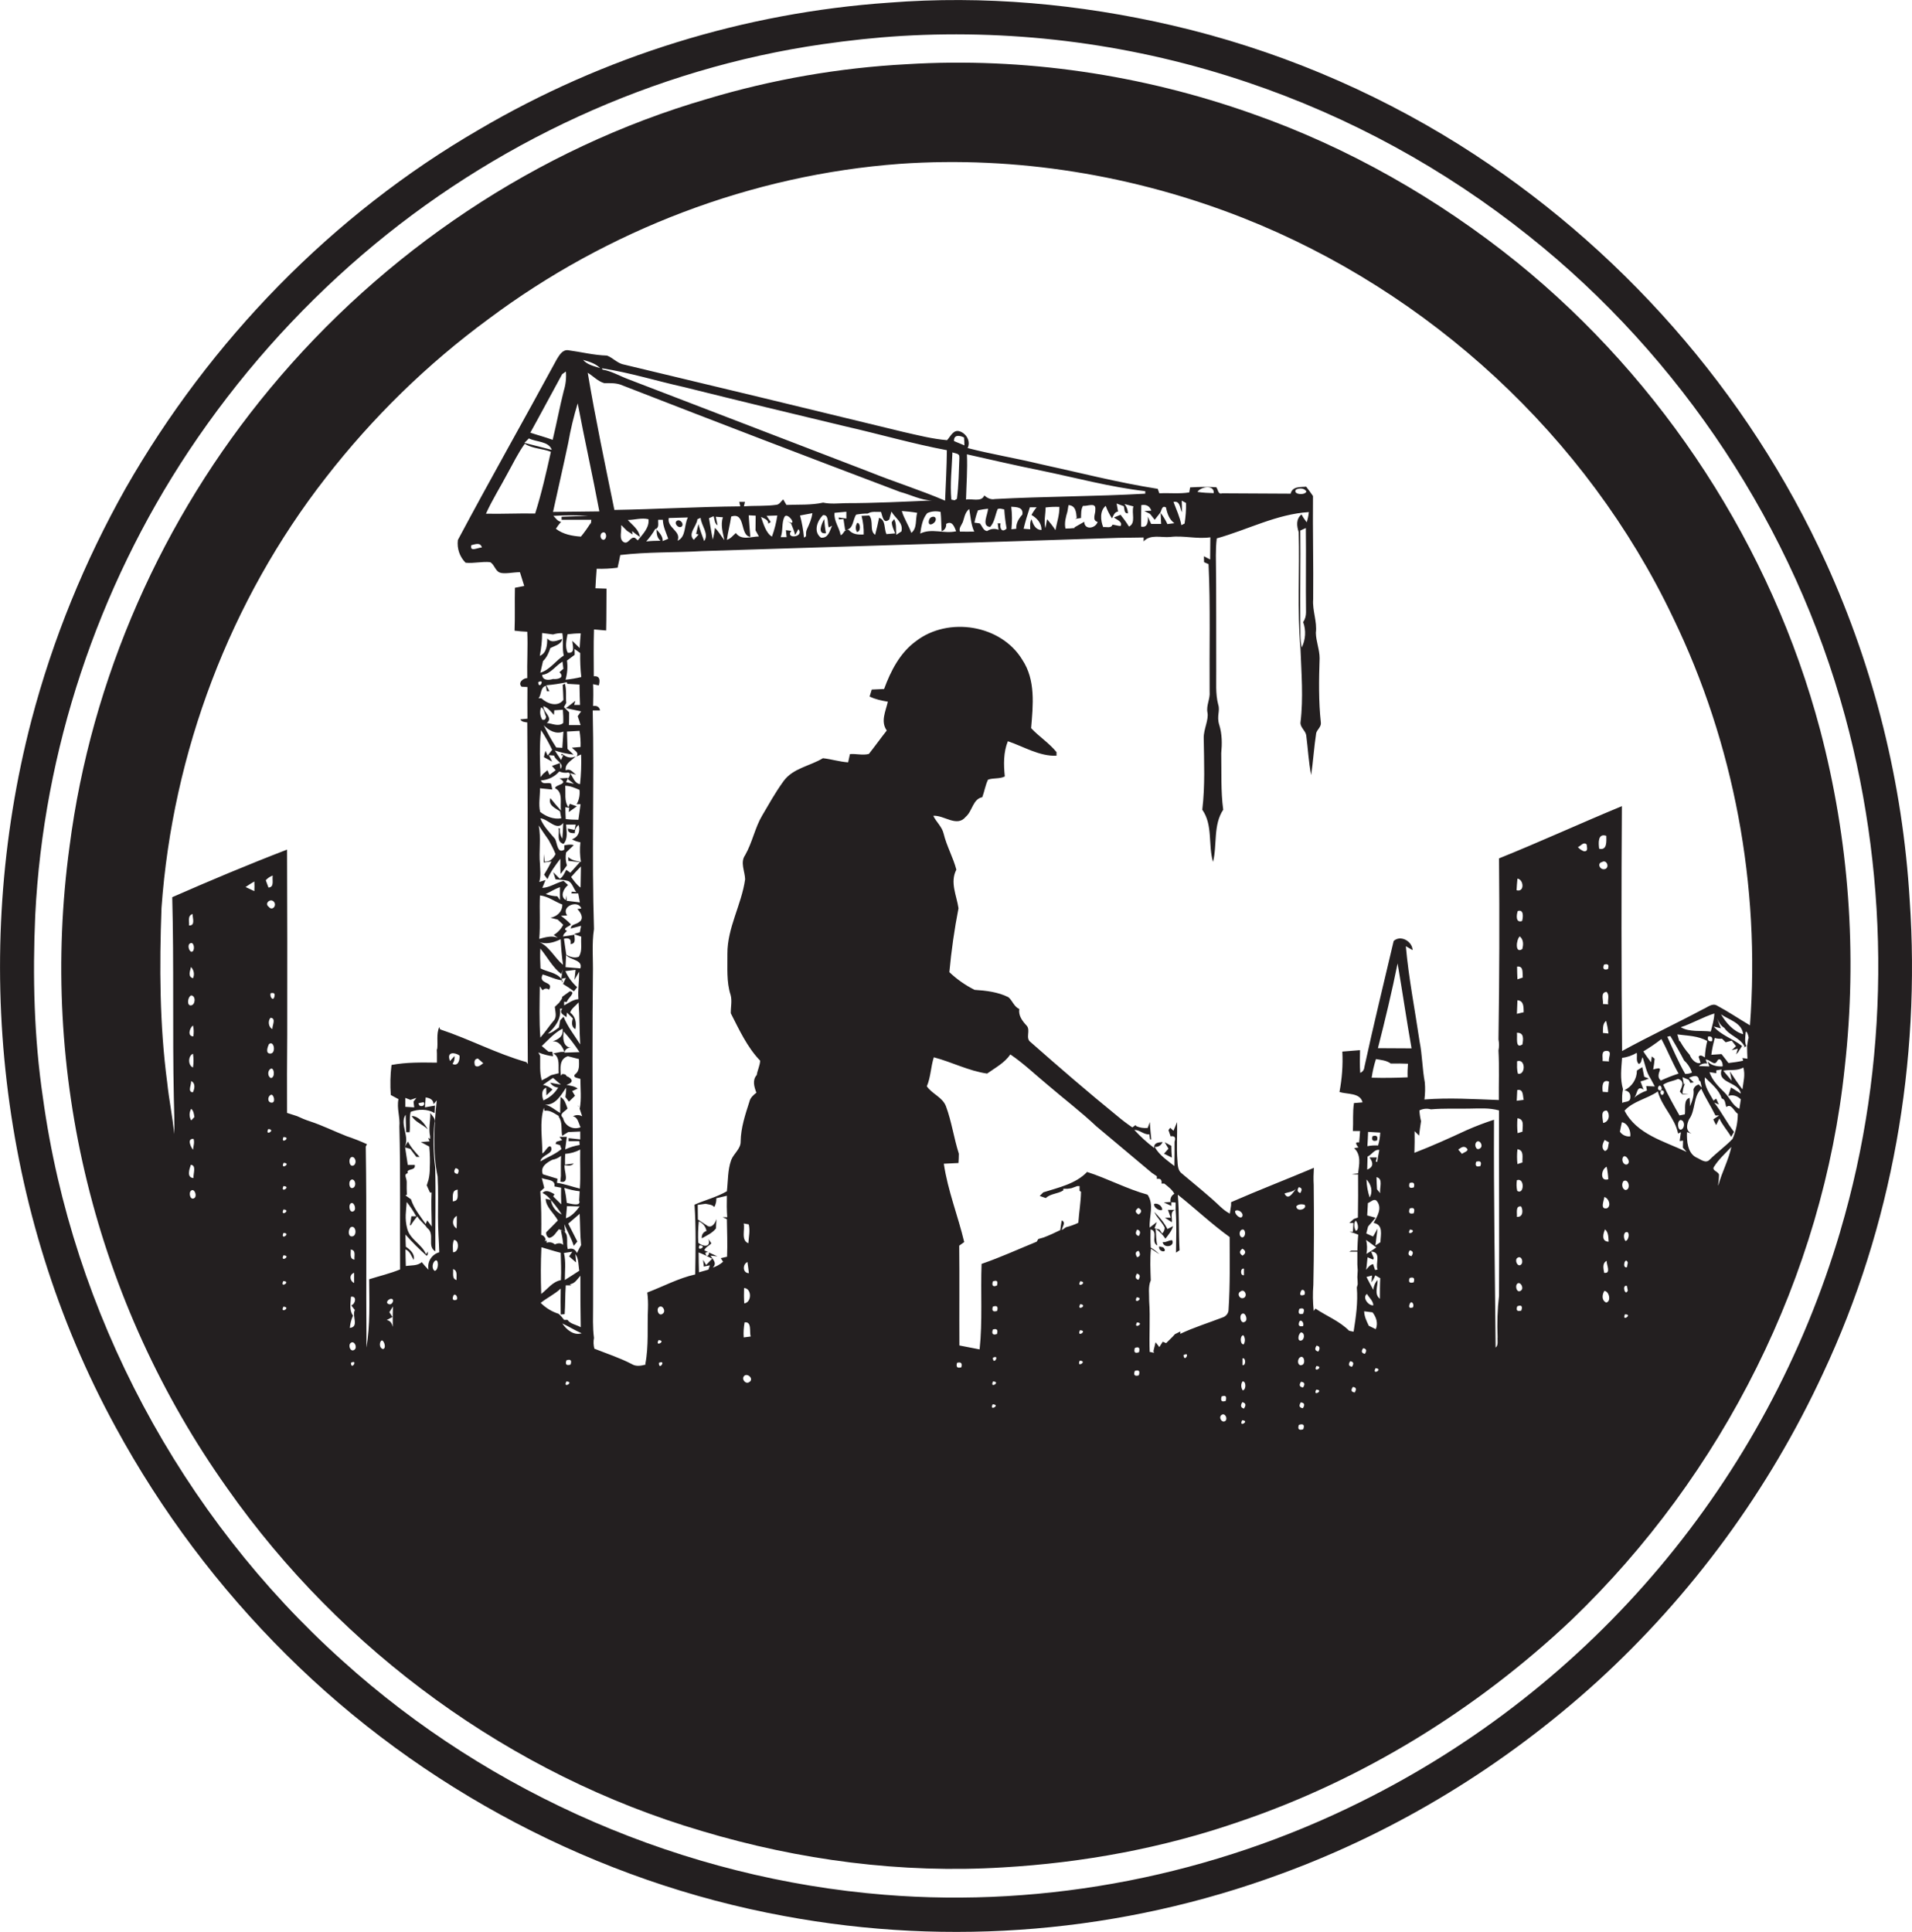 <?xml version="1.0" encoding="utf-8"?>
<!-- Generator: Adobe Illustrator 19.2.0, SVG Export Plug-In . SVG Version: 6.00 Build 0)  -->
<svg version="1.1" id="Layer_1" xmlns="http://www.w3.org/2000/svg" xmlns:xlink="http://www.w3.org/1999/xlink" x="0px" y="0px"
	 viewBox="0 0 1069 1080" style="enable-background:new 0 0 1069 1080;" xml:space="preserve">
<style type="text/css">
	.st0{fill:#231F20;}
</style>
<title>biseeise_Construction_flat_black_logo_White_background_cb0126c2-6d95-4677-8002-6faee64f8ed6</title>
<path class="st0" d="M848.1,146.6c-44.2-35.6-94.3-64.2-147.9-83C638.5,41.7,572.3,31.9,507,35.9c-37.8,2-75.3,8.5-111.6,19.4
	C300.1,83,214.3,140.9,151,217.2C90.7,289.7,51,379.4,38.9,473.1c-17.3,126.5,14.2,254.9,88.2,359C191,923,285.7,992.3,392.5,1023.7
	c54.4,16.3,111.5,23.8,168.3,20.3c44.8-2.6,89.4-10.8,131.9-25.5c69.2-23.4,132.8-62.7,185.9-112.8
	c84.6-81.2,140.6-192.3,152.8-309.1c7.1-63.2,2.4-127.2-13.8-188.7C990.5,305.9,930.1,213,848.1,146.6z M107.7,511
	c-0.1,2.2,1.7,6.6-2,6.4C105.9,515.1,104.7,511.9,107.7,511z M105.9,527.7c2.4-2.1,3.3,3,1.8,4.2S104.6,529,105.9,527.7z
	 M107.9,546.9c-3.1-0.9-1.6-4.1-1.1-6.3C108.4,542.3,108.9,544.8,107.9,546.9z M106.9,556.5c2.7,0.2,2.4,5.3-0.1,5.6
	S104.9,557.3,106.9,556.5z M106.9,626.4c-1.2-2-1.2-4.5,0-6.5c1.4,1.2,1.5,2.9,1.8,4.6L106.9,626.4z M107.9,642.8
	c-1.3-1.7-3.5-6.3,0.3-6.1C108.9,638.7,108.1,640.8,107.9,642.8L107.9,642.8z M107.9,589.1c0.4,2.6,0.4,5.1,0,7.7
	C105,595.6,105.1,590.3,107.9,589.1L107.9,589.1z M107.9,573.3c0.5,2,0.5,4.1,0.2,6.1C104.6,579.4,106,574.7,107.9,573.3
	L107.9,573.3z M107.8,610.7c-3.2-0.3-0.6-4.5-1-6.3C109.4,605.4,108.9,608.7,107.8,610.7L107.8,610.7z M106.7,651.2
	c3.3,0.3,1.2,5.1,1.5,7.4C104.2,658.4,105.9,653.6,106.7,651.2L106.7,651.2z M108.9,669.6c-2.3,2.1-3.8-2.7-2-4
	S110.2,668.3,108.9,669.6L108.9,669.6z M142.2,498.2l-4.9-2.3c1.6-1.1,3.2-2.1,4.9-3.1C142.3,494.6,142.3,496.5,142.2,498.2
	L142.2,498.2z M150.1,496.2l-1.5-4.1c1.1-1.2,2.4-2.1,3.9-2.6C152,491.9,153.6,496,150.1,496.2L150.1,496.2z M150,631.2
	C154.6,631.6,147.8,635.6,150,631.2L150,631.2z M151.3,569c3.3,0.3,0.8,4.4,1,6.3C150,574.3,149.7,570.5,151.3,569L151.3,569z
	 M151.3,555.3c2-0.5,2.7,0.2,2,2.3S150.7,557.3,151.3,555.3L151.3,555.3z M150.4,583.7c2.9-2.2,4,5.1,0.9,5.3
	S149.6,585.3,150.4,583.7L150.4,583.7z M151.5,602.7c-2-0.8-2-4.3-0.1-5.2S154,602.4,151.5,602.7L151.5,602.7z M151.4,616.4
	c-2-0.5-1.7-3.5,0-4.3s3.1,5,0.1,4.3H151.4z M150.3,507c-2.7-1.9,0.9-5,2.8-2.9S152.2,509.5,150.3,507z M158.5,689.3
	C163.1,689.4,156.5,693.8,158.5,689.3L158.5,689.3z M158.5,676.2C163.1,676.4,156.4,680.7,158.5,676.2L158.5,676.2z M158.5,701.8
	C163.2,702,156.4,706.2,158.5,701.8L158.5,701.8z M158.4,716.2C163.1,716.4,156.2,720.6,158.4,716.2L158.4,716.2z M158.5,730.5
	C163.1,730.9,156.2,734.8,158.5,730.5L158.5,730.5z M158.5,663.1C163.2,663.3,156.4,667.5,158.5,663.1L158.5,663.1z M158.6,650.1
	C163.3,650.3,156.4,654.4,158.6,650.1L158.6,650.1z M158.5,635.7C163.2,635.7,156.6,640.2,158.5,635.7L158.5,635.7z M197,659.4
	c2.1,0.5,2.2,4.3,0.1,4.8S194.5,659.6,197,659.4z M197,646.8c2.2,0.4,2.5,4.3,0.3,4.9S194.5,647,197,646.8L197,646.8z M198,676.9
	c-2.3,2-3.5-2.8-1.9-4.1S199.4,675.6,198,676.9z M196.1,686.1c2.9-1.4,3.7,4.6,1,5.1S194.6,687.4,196.1,686.1L196.1,686.1z
	 M198.4,732.4c-1.8,3.2,2.6,9.4-2.8,10c0.2-2.4,0.8-4.7,1.8-6.9c-2.3-3-1.3-7.1-1.2-10.5c3.4-0.7,2.7,3.9,0.2,4.8L198.4,732.4z
	 M196.2,698.6c3,0.4,1.7,3.6,2,5.6c-3-0.3-1.9-3.7-2.1-5.7L196.2,698.6z M198,711.6c0,1.9,0,3.8,0,5.7c-2.6-1.3-2.8-4.7-0.1-5.7H198
	z M196.2,761.9C200.5,759.6,196.4,766.6,196.2,761.9L196.2,761.9z M198.3,754.5c-2.3,1.9-4-2.5-2.1-3.8S199.9,753.1,198.3,754.5
	L198.3,754.5z M214.2,754.2c-2-0.3-2.3-3.3-1.1-4.6S216.4,753.6,214.2,754.2L214.2,754.2z M219.6,741.8c-0.5-1.9-1.3-3.5-3.4-3.8
	l3.2-1.7l-1.7-2.7l2-3.2C219.6,734.1,219.5,738,219.6,741.8L219.6,741.8z M217.4,729.1c-2.4-0.7,0.1-3.4,1.7-2.9
	S219.1,729.9,217.4,729.1L217.4,729.1z M243.1,710.5c-1.9-1-1.4-4.9,0.4-5.8S245.4,710,243.1,710.5z M239.6,709.9
	c-1.4-1.4-2.6-2.8-3.8-4.3c-2.3,2.2-6,1.7-8.9,2.2c-0.1-3.1-0.2-6.2-0.2-9.3c2.6,1,3.3,3.8,4.6,5.9c0.8-3.3-1.9-5.7-4.4-7.4
	c-0.1-2.3-0.2-4.5-0.2-6.8c3.7,4.2,7.7,8.2,11.9,11.9l0.6-0.8v-1.6l-1,1.5c-2.3-5.6-8.9-8.2-10.5-14.2s-0.6-10-0.3-15
	c2,2.5,3.8,5.2,5.3,8H230c-0.2,1.7-0.5,3.3-0.8,5h0.5c1.1-1.8,2.3-3.4,3.6-5c1.4,2.5,4,4.1,5.5,6.5c4.7,3.3-0.3,10.3,4.6,13.1
	c-0.1-15.7,0.3-31.4-0.1-47c-1-8.2-1.2-16.5-0.4-24.8c0.9-2.4-1.3-3.9-2.3-5.6c0.1,4.4-1.1,8.8-0.1,13.1c0,0.4,0,1.1,0,1.4l-1.1-0.5
	l0.8,1.9l-4.9,0.4l4.7,2.5c0.4,4,0.5,8.1,0.3,12.1c0,2.2-0.2,4.3-0.7,6.4l-1,3.2l1.8,4h0.9c-0.3,6.3,0,12.6,0.1,19l-2.5-3.4l-0.9,2
	c-3-4.4-6.6-8.6-8.2-13.8l-3.1-2.2l0.8-0.4c-0.1-2.3-0.2-4.6-0.1-6.9s-2-4.5,0.6-5.1c-1.1-2.9,4.6-1.1,3.9-4.6H228
	c-0.5-3.3-1-6.5-1.5-9.8l2.9,0.8l3.4,4.5h1.8c-2.4-2.7-4.9-5.3-6.5-8.6l-2.2,3.6c3.8-5.9-2.8-13.4,0.9-18.6c0.1,3.2,0.2,6.5,0.3,9.8
	h1.9c0.5-3.8-0.3-7.7,0.6-11.4c4.3-1.6,9.4-1.7,13.4,0.7l0.2-4.2l-5.6,1c0.1-1.4,0.3-4.2,0.4-5.6c2.1,0.4,4.3,1.1,4.4,3.8l1.8-2.1
	c-1.5,14.1-2.4,28.6,0.5,42.6c0.4,7.5,0.2,15.1,0.2,22.7s0.5,13.1,0.7,19.6C241.3,701.3,238.7,705.6,239.6,709.9z M231.6,619.1
	l-5-0.3c0-1.7,0-3.3,0-5l2.9,1.1l3.3-1.1l-1.6,2.1L231.6,619.1z M234.1,616.7l2.8-0.5C238.4,618.6,233.8,619.4,234.1,616.7
	L234.1,616.7z M255.9,665.1c-0.3,2.5,1.1,6.5-2.8,6.5C253.4,669.2,252.3,665.4,255.9,665.1L255.9,665.1z M255.3,686.8
	c-1.9-1.1-2.6-3.5-1.5-5.5c0.4-0.7,0.9-1.2,1.6-1.5C255.4,682.2,255.4,684.6,255.3,686.8L255.3,686.8z M255.4,726.6
	c-2,0.7-2.7,0-2-2S256.2,724.7,255.4,726.6L255.4,726.6z M253.3,709.5c2.8,0.9,1.7,3.9,2,6.1C252.5,715.1,253.6,711.6,253.3,709.5
	L253.3,709.5z M253.3,700.1c-0.1-2.3-0.4-4.7,0.5-6.9C256.9,693.2,256.8,700.2,253.3,700.1L253.3,700.1z M255.7,656.3
	c-1.9-0.3-2.2-1.4-1-3.2c1.9,0.3,2.2,1.4,1.1,3.3L255.7,656.3z M253,594.8c0.9-1.3,1.3-2.8,1.1-4.4l-2.5,2.8c-2.2-5.6,3-4.8,5.3-3.1
	C257.2,592.4,256.2,596.4,253,594.8z M265.5,595.6c-0.4-1.7-0.5-3.6,1.7-3.8l3,2.6c-1.3,0.9-3.2,2.9-4.8,1.1L265.5,595.6z
	 M540.6,254c13.8,3.1,27.6,6.3,41.5,9.1c19.4,4,38.5,9.2,58.2,11.5v1.4c-28,1.6-56,1.5-84,3c-2.4,0.5-4.3-0.6-6-2
	c-1.5,3.9-7,1.6-10.2,2.3C540.3,270.8,541,262.4,540.6,254z M643,287.3l2.6,3.3l3.2-4.1c0.7-1.4,0.9-4.1,3.1-2.8
	c0.7,3.4,1.8,6.7,4.7,8.8l-3.9,0.5c-1-2.2-2.3-4.3-3.8-6.3l0.3,6.2h-5.6l-1.9-4.1c0.3,2.5,0,6.5-3.7,5.6c0-4,0-8,0.1-12
	c2.8-0.5,4.7,0.5,5.6,3.1l-3.9,0.2L643,287.3z M660.7,279.9l2.4,1.3c0.1,3.8-0.2,7.7-0.8,11.5l-1.8,0.9c-0.8-4.5-2.8-8.7-4.4-13
	c3.8-0.8,3.5,3.5,4.7,5.8C660.9,284.3,660.8,282.1,660.7,279.9z M631.2,294.4c-1.4-2.3-3-4.5-4.7-6.6l-3.7,1.5
	c1.4,1.2,5.1,2.4,3.7,4.8c-1.5-0.1-3-0.6-4.5-0.8c-0.8,2.3-3.5,1.1-5.2,1.4c-1.5-3.7-2-9.1,1.4-11.9c0.9,2.5,2.1,4.8,3.5,7
	c0.8-1.5,1.4-3.6,3.4-3.8l-0.8-4.5l4,1.5c0.5,1.5,0,4.1,2.3,4c0-1.9-0.7-3.8-1.9-5.2l5,1.3C632.5,286.8,635.3,292.4,631.2,294.4z
	 M604.4,289.6c0.1-2.3-0.1-4.8,1.1-6.8c2.4,0.4,7.4-2.3,6.9,2.1c0.2,2.3-2.1,6,1.3,6.9c-1.2,3.7-7.4,4.7-7.5-0.1l-5.4,3.1v0.4
	c-1.7,0.2-3.4,0.3-5.1,0.3c-0.7-3.2,0.2-6.4,1.1-9.5l0.6-3.6c4,0.2,4.3,3.9,4.6,7.2l-0.9,0.5L604.4,289.6z M590.1,296.4
	c-1.4-2.2-3-4.2-4.7-6.1l-0.9,5c-1-3.8,0.1-7.8,0.1-11.6c2.6-0.3,5.1-0.4,7.7-0.3C592.4,287.8,590.9,292.1,590.1,296.4L590.1,296.4z
	 M576,295.9l-3.7-0.3c1-4.1,2.2-8.1,3.5-12h3.8c-1.1,1.3-2.1,2.8-2.9,4.3c3.1,1.8,5.7,4.6,5.6,8.4c-3.5-0.1-4.7-3.2-5.6-6
	C575.7,292,576,294,576,295.9L576,295.9z M565.4,283.3c3,0.2,6.9,0.2,6.2,4.4c-2,2.2-3.6,4.8-3.4,7.9l-2.7,0.3
	C565.9,291.7,565.9,287.5,565.4,283.3L565.4,283.3z M557.8,292.4l0.5,3.8c-2.1-0.9-4.5-0.6-6.4,0.7c-2.2-0.2-2.8-2.9-4.1-4.3l-3-0.4
	c0.5-2.4,1.1-4.7,2-6.9c1.8-0.4,3.7-0.7,5.6-0.9c0,3.1-3.9,9.8,1.2,10.2c2.5-2.7,2.8-6.7,4.2-10c1.2-0.6,2.4,0,3.7,0.2
	c0.2,3.6,0.7,7.2,1.3,10.7c-2.7,2.6-4-0.3-3.4-2.9h-1.8L557.8,292.4z M541.9,284.6c0.8,4.2,0.9,8.6,2.8,12.6c-2.7,0-5.4,0.1-8,0
	c-0.7-2,0.9-3.6,1.6-5.3S539.4,286.3,541.9,284.6L541.9,284.6z M533.4,246.6c-0.2-3.8,3.3-3.2,5.6-2c0.1,1.1,0.2,3.3,0.2,4.4
	L533.4,246.6z M536.4,255.6c-0.3,7.8-0.4,15.6-1.4,23.3l-1.3,0.8l-1.8-0.4c-0.8-8.8,0.3-17.6,0.6-26.4c1.3,0.6,4.3,0.5,3.8,2.8
	L536.4,255.6z M534.6,297c-6.8,1.6-13.6-1.9-20.1,1.3c0.6-3.9,1.2-8.2,3.9-11.4c2.3-1.1,5-1.3,7.5-0.7c0.4,3.6,0.3,7.2,0.6,10.8
	c1.7-0.6,2.7-2.3,2.5-4.1C532.4,290.9,533.5,294.4,534.6,297z M528.4,279.9c-14-6-28.5-10.5-42.6-16.2l-134.3-51.6
	c-4.9-1.8-9.5-4.6-14.7-5.5l-0.2-0.7c15.5,2.4,30.5,7.1,45.8,10.5c30.1,7.5,60.2,14.8,90.4,22c18.9,4.3,37.5,9.7,56.6,13.3
	C529.3,261.1,528.8,270.5,528.4,279.9L528.4,279.9z M337.8,214.2c3.5,0,7-0.2,10.3,1.3c51.6,20.1,103.3,39.9,155.1,59.5
	c6,1.6,11.7,4.7,17.9,4.8c-16,0.7-32.1,1.5-48.1,1.5c-4.3,0.1-8.6,0.6-12.8-0.3c-6.7,1.5-13.7,1-20.5,1.3l-1.8-3.1
	c-1.2,1-2,2.7-3.6,3c-6.1,0.9-12.3,0.4-18.4,0.9l0.6-2.5h-3.2l0.6,2.5c-23.5,0.2-46.9,1.6-70.4,2c-5.2-25.5-10.6-51-14.9-76.7
	C331.7,210.3,334.3,213.2,337.8,214.2z M500.5,298.2l-4.9,0.4c-1.4-2.9-0.3-8-4.1-9.1c-0.6,3.2-1.4,6.4-2.2,9.5
	c-3.3-2.2-0.7-7.6-3.3-10.8l-4.3,0.2c0.9,3.4,1.3,6.9,1.2,10.4c-3.1,0.2-6.2,0-8.3-2.5c-0.3-0.2-0.7-0.2-1.1-0.2
	c3.7-0.7,3.3-5.7,5.2-8.4c2.2-0.4,4.3-0.6,6.5-0.6c2.2-1.4,4.9-0.8,7.4-0.9c0.8,2.3,1.3,7.1,4.6,4.2l1.2-4.4
	c2.1,3.7,6.8,6.2,5.6,11.1l-2.9,1.9c-0.3-2.9,0.3-6.2-1.2-8.8l-1.3,1.7C498.6,294.1,499.7,296.2,500.5,298.2z M469,290.4l2.6-0.2
	l0.9,6.1h0.7c-1.4,0.3-1.7,2.5-3.2,2.9c-0.7-4.3-3.9-7.9-3.4-12.5l6.6-0.6c0,0.9,0,2.8,0,3.8l-4.3-0.6L469,290.4z M504.2,285.7
	c2.9,0.2,5.7,0.5,8.6,1c-1.1,3.6,0.1,8.7-3.3,11.2C508,293.6,505.4,289.9,504.2,285.7L504.2,285.7z M465.2,293.9
	c-1.3,2.9-2.1,7.1-6.2,6.7c-4.4-3.3-2.1-9.4,1.1-12.6c3.6-0.4,2.3,4.8,3.3,6.9L465.2,293.9z M454.2,286.9c-0.4,3.2-1.7,6.1-3,8.9
	s0.5,4.1-1.7,4.7c-0.4-4.2-1.1-8.3-2.2-12.3L454.2,286.9z M439.4,296.4l0.4,3.9h-3.3c1.4-3.6,0.4-8,2.1-11.3s8.5,6.7,1,2l2.7,1.7
	c0.9,2.1,1.7,4.2,2.3,6.4l1.8-3.3c3.6,4.6-7.6,5.8-4,1L439.4,296.4z M428.6,288.4l6-0.2c-0.6,4-1.6,8-3,11.8
	c-3.3-1.9-4.8-7.2-6.1-11c1.7,0.9,4,1.4,4.1,3.8l1.3-1L428.6,288.4z M418.7,288.1l3.8,0.2c0,2.7-0.1,5.4-0.1,8.2l1.9,3.4
	c-4.4,0.1-9.7,2.4-12.9-1.9c-1.6,1.4-2.9,3.2-5,3.8c0.6-4.4,1.8-8.7,2.4-13c8.3-2.8,4.7,10.8,10.7,11.3c-0.3-4.1-0.7-8-0.9-12H418.7
	z M400.2,288.9l4,0.3c-1.5,4.3,0,8.6,0.8,12.8c-1.8-2.3-3.2-4.9-5.3-6.9c-0.2,2.2-0.6,4.4-1.2,6.6c-0.7-4-1.5-8-2.1-12l2.6-1.1
	c0.6,1.7,0.4,4,2.2,5.1L400.2,288.9z M390.6,298.8l-2.7,3c-3.6-3.4,1.7-7.6,2-11.5l1.8-0.8c0.4,4.4,4.9,9,2,13
	c-1.2-3.1-2.3-6.3-3.2-9.5l-1.3,5.5L390.6,298.8z M374.1,289.6l10.5-0.3c-2.2,4.2-0.9,10.9-5.8,13c2.3-5.4-6-7.1-4.9-12.7H374.1z
	 M367.1,295.7c0,2.4,0.1,4.9,2.2,6.6c-2.7,0-5.3,0.1-8,0.4c1.9-2.1,3.6-4.4,5-6.9c2.5-0.7,1.5-3.3,1.7-5.2h2.6
	c0.1,3.8,1.8,7.1,3,10.6l-3.1,1.3c0.2-2.7-1.9-4.7-3.6-6.7L367.1,295.7z M347.5,293.7l3.1,3.1l3.1,2l-0.3-1.9
	c1.4,1.2,2.9,2.3,4.4,3.3c-0.6-4.2-4.2-6.6-6.8-9.5c3.8,0,7.8-1.4,11.6-0.4c0.5,4.8-3.3,8.4-6,11.8l-1.6-1.4c-2.7-0.9-3.7,4-6.4,2.3
	s-0.9-6.2-1.3-9.3H347.5z M337.9,301.7c-2.3,0.6-3-3.3-0.9-4s2.6,3.3,0.7,4H337.9z M326,201.2c3.4,1,7,2,9.5,4.6
	C332.2,204.7,328.4,204,326,201.2z M335.1,285.9l-25.9,0.3c2.8-12.9,5.8-25.7,8.5-38.6c1.3-7.5,3.1-14.9,5.3-22.1
	C326.8,245.6,331.3,265.7,335.1,285.9z M315.2,366.5c-4.6,2.9-7.6,7.9-13.1,9.6l1.5-6.5c2.1-2,3.2-4.6,4.1-7.3
	c2.5-1.3,6-1.9,6.7-5.1c-2.9,0.9-6.1,2.6-8.4-0.3c-0.1,3.5-0.2,8.1-4.2,9.8c0.8-4.2,1.3-8.5,1.3-12.8l6.1,0.8
	c1.7-0.5,3.4-0.8,5.2-0.7c0.8,4.2-0.2,8.4,0.8,12.4V366.5z M317.4,364.9c-1.6-3.3-0.7-6.9-0.1-10.3c2.5-0.3,4.9-0.5,7.4-0.5
	c-0.2,2.8-0.5,5.4-0.6,8.2l-4.1-4C320,360.5,322,365.6,317.4,364.9L317.4,364.9z M317,369.3l4.3-3.2c0-0.8,0-2.5-0.1-3.3l3.2,2.3
	c-0.1,4.5,0.1,9,0.6,13.4c-2.9,0.7-5.8,1.2-8.8,1.5C317.2,376.5,317.5,372.9,317,369.3L317,369.3z M324.9,517.6l-0.7,3.6l-3.3,1
	l4.1,1.5c-0.4,3.7,0.8,7.9-1.4,11.2c-2.3,0.9-4.9,0.1-7-1.1c-0.5-3-0.8-6-1.3-9c2.9-0.7,4.2,0.3,3.7,3c3.2-0.2,2.2-3.1,2.1-5.2
	l-6.3,1l0.4-1.3l1.8-1.9l-0.9-0.5c-0.9-1.3,2.5-2,3.1-3.1c-1.7-1.8-3.6-3.4-5.6-4.8l3.5-0.2c-3.7-5.2,6.3-8.9,7.9-3.9l-2.2,0.3
	c1.7,1.7,3.8,5,1.4,7s-4.8,1.3-5.1,3.9L324.9,517.6z M315.2,576.7c3.2,3.6,6.2,7.5,8.8,11.5l-8.4,0.3c0.2-1.7,1.7-2.9,3.4-2.7
	c0.1,0,0.1,0,0.2,0C314.6,585.2,314.6,580,315.2,576.7L315.2,576.7z M315.1,568.4l-1.9,2l-0.7,4c-2,1.4-3.8,3.1-6.2,3.5
	c4.1-3.7,7.6-8.2,6.8-14h1.3c-2,2.6,0.9,3.5,2.3,4.8l0.3-2.6l3.3,3.3c-0.7,2.1-0.9,4.7,1.4,6c0.7-3.5,0.1-7.1-2.9-9.3
	c0.6-2.2,3.2-3.9,4.7-5.7c0.6,7.8,0.4,15.6,0.9,23.5C321.1,578.7,317.2,573.8,315.1,568.4L315.1,568.4z M302.2,541.4
	c-0.2-3.7-0.3-7.4-0.1-11.1c3.9,4.7,6.8,10.5,11.8,14.3l0.7-2.7l-0.8,5.3C311,543.6,305.9,543.4,302.2,541.4L302.2,541.4z
	 M303.3,553.6c1.3-1.1,2.5-1.2,3.6-0.3c3.2-4.8-6.4-2.8-3.5-8.5c3.7,1,7.2,2.9,11.1,3.3l-0.6-0.9l2.5-0.5l-1.6,3.4
	c2.1,1.3,4.1,2.6,6.1,4.1l1.8-2.3c-2.8-2.5-5.1-5.6-6.6-9l5.7-0.7l-0.6,5.6l2.6-4.6c0.1,5.1-0.8,10.3-0.4,15.4c-3,0.2-5.4,2.1-8,3.5
	c0-0.5,0-1.6,0-2.1l1.5,0.2c0.3-2,5.6-5.6,1.7-6l-4.3,3.1c0.2,1.2-1.1,2.1-1.6,3.2l-2.5,2.4c0.2,2.6,1.3,5.6-0.6,7.7
	s-4.8,6.5-7.5,9.5c-0.7-9.5-0.4-19.1-0.3-28.7L303.3,553.6z M316.2,540.7c0.1-2.3,0.2-4.6,0.3-6.8c2.4,3,9.5,2.6,8,7.5L316.2,540.7z
	 M311.9,524.3c-3.4-1.4-7-0.3-10.4,0.6c0.7-8.1,0-16.2,0.4-24.3c4.6,0.5,8.3,3.5,12.5,5.1c0,4-2.8,6.6-6.6,7.4l4,1l3.1,2.9
	c-1.2,2.4-3,4.3-5.3,5.7L311.9,524.3z M301.9,483c-0.7-7.2,0.7-14.4-0.7-21.5c1.8,2.8,3.7,5.5,5.6,8.2c1.4,2.5,2.7,5.1,3.8,7.8
	c-1.3,2.4-3,4.4-6.1,4.2c-0.1-1.1-0.2-3.2-0.3-4.2c-0.1,1.6-0.2,3.1-0.2,4.7l4.3-0.6c-1.2,2.5-2.6,5-4.1,7.4l1.9,2.5
	c1.7-4.2,4.5-7.8,7.2-11.4c-0.1,2.8,0,5.7,0.1,8.5c1.3-1.5,2.4-3.2,3.6-4.8c-0.8-2.3-0.9-4.8-0.5-7.2l4.3-4.1
	c-1.8-0.6-3.5-0.2-5.3,0.1v2.4c-3.9,2.6-4-3.8-5.1-5.9c-3.1-3.7-6.6-7.1-8.3-11.6c4.4,0.3,9.2,7.4,12.8,2.6
	c-0.1,2.9-0.2,5.9-0.5,8.8c-1.1-1.7-1.6-3.7-1.3-5.7l-0.8-0.2c0.7,3-1.5,7.6,2.8,8.8c2.6-3.1,1.6-7.1,1.4-10.8h5.4l-0.6,3l-3.8-0.8
	c-0.1,2.6,2,2.6,3.9,2.6c-0.1-1.8,0.7-3.5,2.1-4.6c1.1,3.4-0.1,6.8-3.7,8c1.4,0.9,3,1.4,4.7,1.7c-0.4,3.7-0.3,7.4,0.3,11
	c-2.5-0.6-5.2-0.8-7.1-2.8c0,0.5,0.1,1.6,0.1,2.2l6.4,0.7l-5.3,5.9l-2.3-1.6c-1,1.8-1.7,3.8-3.6,5l-3.7-3.7l1.3,4
	c2.3,0.3,4.6,0.2,6.9,0.9s3.1,4.2,4.7,6.2l-2.5-0.2l-0.2,1h3.8l0.9,5l-7.4-0.9v-3l-0.5,2.6c-3.4-2.1-1.1-6.5,1.3-8.4l-2.5-2.3
	c-4.1,1-7.7,3.7-11.9,3.9l1.8-4.4l-3.5,1.1C302.5,489.8,302,486.3,301.9,483L301.9,483z M317.3,418.7c-0.1-3.3-0.2-6.5-0.3-9.7
	l7-0.4c0.5,3,0.7,6,0.6,9l-4.8,0.4c1.1,1.5,4.1,2.4,2.6,4.9l2.5-1.1c0.2,5.5,0,11.1-0.6,16.6c-3.1-0.5-3.9-3.9-5.5-6.1l3.3,0.8
	c-1.8-1.2-3.3-3.8-5.8-2.4c-0.6-3.9,3.4-5.5,5.6-7.9c-2.3,1.2-5,0.8-6.9-0.9l-1.3,3l-3.5-5.3c3.4,1.1,6.9,1.9,10.5,2.3L317.3,418.7z
	 M322.5,450.8l-3.9-1.4l-0.8,1.9c-2.5-3.5-1.4-8-1.8-12c2.8,0,5.4,1.2,8,2.3c0.3,2.8-0.2,5.6-1.6,8h2.2c-0.4,2.9-0.8,5.8-1.2,8.7
	c-2.4,0-4.7-0.1-7.1-0.4c-0.1-1.7-0.2-5-0.2-6.6l2.2,0.3L318,454L322.5,450.8z M314.4,418.1l-3.4-0.2c-2.6-4-4.9-8.1-7-12.4
	c2.9,2.9,6.8,5.2,11,3.5C314.8,412.1,314.6,415.1,314.4,418.1L314.4,418.1z M314.9,404.2c-2.7,2.3-6.2,0.2-9.2,0
	c3.9-3-2.1-5.9-1.9-9.4c2.5,0.8,4.2,3,5.9,4.9l0.2-2.6l4.8-0.3C314.9,399.3,315,401.7,314.9,404.2L314.9,404.2z M305.3,400.6
	c-0.1,1.5-0.8,2.1-2.1,1.8c-1.3-2.1-1.5-4.6-0.7-6.9C304.3,396,304.4,399,305.3,400.6L305.3,400.6z M302.5,408.2
	c2.3,3.5,4.4,7.2,6.2,11l-2.5,3.2l-1.2-2.6c-0.4,1.1-0.7,2.3-0.9,3.5l4.6,2.5l-1.8-3.6l2.9,0.2c0.7,2.9,6,4.4,3.6,7.5
	c-0.1-0.8-0.3-2.5-0.3-3.3l-4.5,1.6l2.1,2.4l-3.5,2.6l-1.1-2.6l-2.5,2.1l-1.4,1.8C301.9,425.8,301.5,416.9,302.5,408.2L302.5,408.2z
	 M301.9,440.7l6.9,0.7l-0.7-3.3c-2-1-4.6,1-5.7-1.8c4-0.2,7.7-2,10.3-5c1.6,0.7,3.3,0.9,5,0.6c2.1,0.6,0.3,2.6-0.2,3.7l3.4,2.6
	l-4.4-0.9l1.1-2.4l-4.8,0.3c6,3.3-2.6,3.3-2.4,5.5c4.7,2.3,2.5,8.6,3.3,12.5c-2.1-2.3-4.1-4.6-6-7c-1.3,4.1,2.7,5.5,5.4,7.4l0.7,3.9
	c-4.3,0.7-8.5-1-11.8-3.6C301,449.6,302,445.1,301.9,440.7L301.9,440.7z M324.8,484.4c-0.1,3.9-0.1,7.9-0.2,11.8
	c-2.2-1.5-3.7-3.8-5.3-5.9C321.2,488.2,323,486.2,324.8,484.4L324.8,484.4z M313.1,496c0,2.4-0.1,4.8,0,7.2l-1.5-2.1
	c-2.2-0.1-4.4-0.5-6.5-1.3C307.8,498.6,310.3,496.9,313.1,496L313.1,496z M316.9,381.4l0.3,0.9l6.8,0.4c0.1,3.8,0.1,7.6,0.3,11.4
	H321l0.7-2.3c-1.7,1.4-3.5,2.7-5.3,4.1l8.5,1.8l-1.9,2.7c0.6,1.6,1.1,3.3,1.6,5h-6.5c0.1-2.4,0.1-4.8,0.1-7.2l-2.9-2.9l1.3-2.3
	c-0.4-3.6,0.3-7.3-0.8-10.8l-1.2,0.7c0.2,2.8,0.3,5.6,0.4,8.4c-3.2,4.2-9,2.2-12.3-0.9h-1.6c1.8-2.2,0.9-6.1,4.1-7l0.5,3h1.5
	l-1.8-3.3C309.3,382.8,313.1,382.2,316.9,381.4L316.9,381.4z M300.9,381.4C305.1,379,301.3,386.2,300.9,381.4L300.9,381.4z
	 M309.2,379.6c-2.3,0.7-5.8,1-6.1-2.3c4.7-0.5,7.5-5.1,11.4-7.4l0.5,4l-2.2,1.9C316,378.9,311.8,379.9,309.2,379.6L309.2,379.6z
	 M315.2,218.5c-2.3,9.1-4,18.3-6.2,27.4c-4.1-1.5-8.3-2.6-12.5-4c6-10.8,11.8-21.8,17.8-32.7l2.1-1.5
	C316.7,211.3,316.3,215,315.2,218.5L315.2,218.5z M308.5,251.5l-15.3-3.9l2.5-2.5C299.8,247.2,306.8,246.6,308.5,251.5L308.5,251.5z
	 M293.4,248.1c4.3,2.8,9.8,2.6,14.6,4.5c-2.6,11.6-5.2,23.2-8.8,34.5c-9.2-0.2-18.3,0.3-27.5,0.1c3.5-7.8,8.1-15,12.1-22.6
	C286.9,259.1,289.6,253.3,293.4,248.1L293.4,248.1z M313.5,525.1c0.2,4.8,0.6,9.6,1.3,14.3c-4.9-4-7.7-10.6-13.9-13
	C305.1,528.3,309.5,527,313.5,525.1L313.5,525.1z M302,590.3l-1-1.9c2.6,1,5.4,1.8,8.2,2.1l-0.4-2.5h-2.1l-3.8-3.2
	c3.7-3.5,7.1-7.4,11.6-9.7c0.7,4.2-2.1,5.9-5.5,7.1c3.7-0.2,5.5,3,6.6,5.9h-2l-4.2,0.8c4,2.3,2.6,7.3,3,11.1l-4.3,1.1
	c-1.7,1.1-3.4,2-5.2,2.9C301.6,599.4,302.1,594.8,302,590.3z M312.1,608c-1.9,3.2-4.8,5.7-8.3,7.2c-0.8-2.3-1.4-6,1.6-7.1
	c0,1.1,0.1,3.2,0.1,4.3l3.4-3.3c-1.5-1.3-3.3-2.2-5.3-2.6l5.6-3.9l4.4,3.8l-6-1.1C308.6,606.9,310.3,607.9,312.1,608z M308.1,641.3
	c-1.4-1.9-3.3,3-4.9,3.5c0.1-8.4-1.7-17.4,0.9-25.5l0.3,1.7c3.1-0.5,5.5,1.5,8,2.9v0.5c2.2,3,1.2,7.1,1.9,10.6l3.4-2.1l6.7-0.3
	c0,1.5,0,2.9,0,4.4l-6.5-0.7v1.7h6l0.2,2.1c-2.8,0.5-5.5,1.3-8.1,2.5l0.9-7h-4.1l1.5,1.8l-3.2,0.9l-0.5,1.2l2.5,0.7l0.8,2.2
	c-3.4,2.9-7.9,4.6-11.8,6.9C302.9,645.3,309.6,645.4,308.1,641.3L308.1,641.3z M324.2,664.5c-4.3-1-8.4-2.6-12.8-3.2l0.3-2.3
	l-8.2-2.5c-1.6-4.1,2.1-6.5,5.3-8.1c1.8-0.3,3.5-1.1,4.9-2.2c-0.2,3.7-0.1,7.4-0.1,11.2c-0.1,0.8-0.2,2.4-0.3,3.2
	c5.6,1.4,1.8-6.3,2.4-9.2c1.8,0.3,3.7,0.6,5.1-0.9l-4.9,0.6c0-2.1,0-4,0.1-6c2.9-0.2,5.8-1,8.4-2.4
	C324.2,649.9,324.7,657.2,324.2,664.5z M316.9,672.5c-0.3-2.8-0.7-5.6-1.4-8.4c2.8,0.9,5.7,1.6,8.6,1.9c-0.1,1.3-0.2,3.8-0.3,5.1
	C325.2,674.8,318.9,672.9,316.9,672.5L316.9,672.5z M317,674.3l7.1,0.2c-2.1,2.7-4.4,5.5-7.7,6.6C316.6,678.8,316.8,676.5,317,674.3
	L317,674.3z M302.9,658.6c2.5,1.2,7.8,0.6,7.1,4.7l3.7,0.7c-0.1,3.1,0,6.2,0.1,9.3l-4.5-4.4l0.7-1.3c-2.2-1.1-4.5-2.8-6.7-0.7
	c1.9,1,3.5,2.3,4.7,4c2.2,2.5,4.3,5.2,6.1,8.1c-3.3-1.5-5.6-4.5-6.1-8.1l-2.9-0.7c0,4.6,4.7,8.1,6.8,12.1c-2.2,2.2-4.3,4.5-6.5,6.6
	c-0.2,1.3,0.4,2.6,1.6,3.2c2.7-0.5,3.8-3.1,5.5-4.9l3.5,1.5l-0.5-4.3c1.7,4.1,4,7.9,5.3,12.1l2-2.4c-1.7-3.3-3.4-6.6-5.1-10l6.4-5.5
	c0.3,5.8,0.2,11.7,0.8,17.5c-0.8,1.4-1.6,2.9-2.3,4.4c-1.1-2.2-2.8-2.9-5.1-2.1c-1.3-3.6,1.4-9.8-3.9-10.5c0.6,2.7,1.1,5.4,1.3,8.1
	c-1.4-1.3-3.1-1-4.7-0.3c-1.2-1.1-3-1.5-4.6-0.9v-1.3l-1.1,0.4l0.6-0.9c-0.3-1.3-1.2-2.3-2.5-2.6c0.1-8.1,0.1-16.2-0.5-24.3l2.2-2
	L302.9,658.6z M315.3,700.5l4.7-0.7l-1.8,2.6l3.9,3.4l-0.4-4.7c2,2.7,1.6,6.2,2.2,9.3c-2.7,1.8-5.4,3.5-8.1,5.2
	C315.8,710.5,316.5,705.4,315.3,700.5L315.3,700.5z M313.5,715.7c-4.6,0.9-7.4,5-10.9,7.7c-0.3-8.7-0.3-17.4,0.1-26.1
	c3.6,1,7.1,2.2,10.8,3.1c0.1,5,0.4,10.1,0.1,15.2L313.5,715.7z M312.3,734.5c-3.8-1.2-7.2-3.3-10-6.1c3.6-2.9,7.8-4.8,11.2-8
	c-0.1,4.8-0.1,9.6,0,14.5l2.2-0.2c0.4-5.2,0.2-10.5,0.6-15.7v-0.4h3.1l-0.8-0.6c2.9-0.4,4.2-2.9,5.9-4.8c0,9.6,0,19.2,0.2,28.8
	c-2.4-1.4-5.9-1.8-7.4-4.1h-1.9C314.5,736.7,313.5,735.5,312.3,734.5L312.3,734.5z M316.7,772.3
	C321.4,772.6,314.4,776.6,316.7,772.3L316.7,772.3z M319,762.9c-2.3,0.7-3.1-0.1-2.3-2.4C319,759.7,319.8,760.5,319,762.9L319,762.9
	z M314.4,739.9c3.6,1.7,7.1,3.9,10.8,5.5C320.8,746.8,316.7,743.4,314.4,739.9L314.4,739.9z M320.4,624.1c2.8,0.6,3.1,4,4.2,6.1
	c-3.7,1.5-7.9-0.2-9.4-3.9c-0.2-0.4-0.3-0.9-0.4-1.3c-2.6-2.4,1.3-3.6,2.5-5.3c-0.9-2.4-1.5-5.1-3.9-6.4c-0.2,2.9-0.2,5.9-0.2,8.9
	c-2.8-1.5-5.3-4-8.5-4.6c6,0.3,8.9-5.3,11.8-9.5c0.1,1.7-0.1,3.5-0.4,5.2l2,2.6l3.4-3.3l-1.6-2.6l3.1-1.4c-1.8-1.4-4.1-1.6-6.3-2.1
	c3.4-1.1,3.9-2.6,1.3-4.3l-1.1-0.5l-0.8-1l-1.6-0.3l-0.9,0.9c-0.4-4.1-0.9-9.3,3.9-10.8l6.2,1.6c0,3.1,0.6,6.6-2.3,8.6
	c-1.3,2,2.2,2,3.1,2.5c0,5.5,0.7,11.2-0.4,16.7l1.4,4.2c-1.5-0.9-3.4-0.9-5-0.1L320.4,624.1z M330.3,293.5v-1.2
	c-1.7,2.7-3.5,5.3-5.5,7.7c-4.8-0.3-10.1-1.3-14-4.4c0.9-1.4,1.9-2.7,2.9-3.9c-2-0.2-3-2.1-4.3-3.3c6.5-0.4,13-0.4,19.5,0l-14.9,0.5
	v1.7h16.6L330.3,293.5z M368.2,749.2C372.9,749.5,365.9,753.5,368.2,749.2L368.2,749.2z M368.4,761.9
	C372.8,760,368.3,766.7,368.4,761.9L368.4,761.9z M370.6,734.4c-2.3,1.9-4-2.4-2.1-3.7s3.9,2.2,2.2,3.6L370.6,734.4z M394.8,707.2
	l-1.7-2.9l0.4,3.8l3.4-0.7l-0.8,2.4l-5.3,1.5c-0.1-3.7-0.2-7.4-0.2-11.1c2.6,1,5.1,2.2,7.6,3.5L394.8,707.2z M391.1,696.2
	C396.1,696.5,389.1,700.4,391.1,696.2L391.1,696.2z M406.4,681.6c0.1,7,0.4,14,0.1,21l-3.5,0.8l1.3,2c-1.7,1.5-3.7,2.6-5.8,3.3
	c2.7-2.7-0.1-4.6-1.2-6.7l3.8,0.4l-4.8-2.2c0.7,0.8-1.4,3.8-1.9,0.2c0.4-0.3,1-0.4,1.5-0.4l-2.1-1c0.7-1.9,2.8-2.5,3.9-3.9l-1.6-2.4
	c1.6,4.9-3.2,4.3-5.7,2.1c-0.2-4-0.1-8,0.3-12c2.3,1,3.9,3,4.3,5.4c-1.8,0.5-2.9,2.3-2.6,4.1c2.8-1.6,5.7-2.8,7.9-5.5
	c0-1.8,0.2-3.5,0.3-5.2c-0.7,1.9-2.2,4.9-4.8,3.9l-5.6-3.7c0-2.7-0.1-5.5-0.1-8.2l4.4-0.6c1.7,0.4,3.6,0.4,4.9,1.8
	c0.8-1.5,1.2-3.2,1.1-4.9l5.9-1.4c-0.1,4-0.1,8,0.2,12H404L406.4,681.6z M419.1,772.5c-1.9,1.8-4.8-1.3-3.1-3.2s5.5,1.3,3.2,3.2
	H419.1z M416,720.1c4.3,0.1,4.5,8,0.1,8.6C415.9,725.8,415.9,723,416,720.1z M417.9,705.6c0.3,2.1,0.6,4.1,0.8,6.2
	c-3.6-0.1-3.6-4.9-0.9-6.2H417.9z M418.5,695.1c-4.4-1.6-1.9-7.6-2.7-11.1l2.8,0.5c0.9,3.4,0,7.1-0.2,10.6H418.5z M416.3,739.3
	c4.2-0.6,2.6,5.3,3.4,7.9l-3.9,0.5C415.6,744.9,415.8,742.1,416.3,739.3L416.3,739.3z M537.5,764.4c-2.3,0.7-3.1-0.2-2.4-2.5
	C537.3,761.3,538.1,762.1,537.5,764.4L537.5,764.4z M555,785.1C559.8,785.3,552.8,789.4,555,785.1L555,785.1z M555.2,772.3
	C559.9,772.5,553.1,776.7,555.2,772.3L555.2,772.3z M555.1,759.1C559.4,756.9,555.3,763.9,555.1,759.1L555.1,759.1z M557.4,745.8
	c-2.3,0.8-3.1-0.1-2.3-2.5C557.3,742.6,558.1,743.4,557.4,745.8z M557.5,732.9c-2.3,0.7-3.1-0.1-2.4-2.4
	C557.4,729.7,558.2,730.5,557.5,732.9L557.5,732.9z M555.1,716.4c2.3-0.9,3-0.1,2.3,2.3C555.2,719.6,554.4,718.8,555.1,716.4
	L555.1,716.4z M603.7,760.7C608.4,760.9,601.6,765.1,603.7,760.7L603.7,760.7z M603.8,743.7C608.5,743.8,601.8,748.2,603.8,743.7
	L603.8,743.7z M604,729.1C608.6,729.7,601.6,733.4,604,729.1L604,729.1z M604,716.3C608.6,716.8,601.6,720.6,604,716.3L604,716.3z
	 M636.7,768.9c-2.3,0.7-3.1-0.2-2.2-2.5C636.8,765.7,637.5,766.5,636.7,768.9L636.7,768.9z M635.7,712c1.7,0.5,2,1.6,0.8,3.5
	C634.8,715,634.5,713.8,635.7,712L635.7,712z M636.6,699.3c1.2,1.9,0.9,3.1-0.8,3.6C634.5,700.9,634.8,699.7,636.6,699.3
	L636.6,699.3z M635.5,725.3C640.2,725.5,633.4,729.8,635.5,725.3L635.5,725.3z M636.8,756c-2.3,0.8-3,0-2.3-2.4
	C636.7,752.7,637.5,753.5,636.8,756L636.8,756z M635.7,739.3C640.4,739.7,633.3,743.5,635.7,739.3L635.7,739.3z M636.7,691
	c-1.8-0.5-2.1-1.7-0.9-3.6C637.5,687.9,637.9,689.1,636.7,691L636.7,691z M636.6,679c-2.1-1.2-2.1-2.4-0.1-3.7
	C638.5,676.4,638.5,677.7,636.6,679L636.6,679z M661.7,757.6C665.9,755.2,662.1,762.3,661.7,757.6L661.7,757.6z M685.1,794.4
	c-2,1.4-4-2.1-2.1-3.4S686.6,793.1,685.1,794.4L685.1,794.4z M683,780.7c2.3-0.8,3,0,2.3,2.5C683,784,682.3,783.1,683,780.7z
	 M686.9,731.9c0.1,2.2-1.4,4.1-3.5,4.7c-7.8,3-15.9,5.5-23.5,9.1v-1.3l-3,1.5c-1.5,1.8-3.3,3.3-4.9,5l-1.9-0.8l-1.9,3l-2.1-2.7
	l-1.2,4.9l0.3,1l-2.4-0.5c-0.4-9.5,0.4-18.9-0.3-28.4c0.1-3.8-0.7-8,0.9-11.6c-0.2-5.9-0.5-11.9,0.1-17.7l4.7,3.1
	c-1.4-1.4-3-2.7-4.8-3.7c-0.2-3.4-0.2-6.8-0.1-10.2c4.6,1.1-0.1,7.2,3.8,9c-0.9-3-0.6-6.3-1-9.4c2.2,1.5,4,3.4,5.5,5.6
	c1.7-2.2,3.5-4.3,4.3-7l-3.2,1.6c-1.8-3.7-4.6-6.7-7.3-9.6c1.4,3.3,4.2,5.6,5.8,8.8c0,1.2-0.5,2.4-1.4,3.3l-1.5-2.2l-2.8-0.7
	l1.3-3.5l-4,3.1c-0.4-6.1,2.6-12.9-1.2-18.4c-11.6-3.2-22.3-9-33.8-12.7c-6.4,6.7-16,8.7-24.5,11.4l-2,2l3.4,1.2
	c2.7-2.6,6.8-2.3,9.8-4.3v-0.9h2.3l2.2-0.3l3.3-1.2h1.3v2.6l0.8,0.6c-0.1,5.8-1.1,11.5-1.5,17.3c-2.2,1.1-4.5,1.9-6.9,2.5l-2.3,1.6
	c0.1-1.8,2.5-4.3-0.1-5.4c-0.3,1.8-0.6,3.6-0.8,5.4c-3,1.5-6.1,2.9-9.2,4.1l-3.1,0.9l-0.9,1.5c-10.3,4.2-20.3,8.8-30.8,12.4
	c-0.6,15.9,0.6,31.9-1.1,47.8l-11.3-2.2c-0.1-18.6,0.1-37.2-0.1-55.8l2.8-2c-3.5-14.7-9.2-28.8-11.4-43.8l8.2-0.4
	c0.1-1.3,0.2-3.9,0.2-5.2c-2.8-8.7-4-17.9-7.2-26.5c-1.9-5.1-7.8-6.9-10.7-11.2c2.2-5.1,2.2-10.9,3.9-16.2c10,2.6,19.4,7.6,29.8,9.1
	c4.6-3.3,9.7-5.9,13-10.7c7.4,5,13.8,11.2,20.7,16.9c9.1,7.8,18.7,15.1,27.4,23.3l31,26l2.8,1.9v1.5c2.1-0.4,2.9,0.5,2.6,2.6h1.6
	c2.1,1.7,4.3,3.3,5.6,5.7c-1.7,0.9-2.5,2.8-2.1,4.6l-3.8,0.2l4.2,2v-2.1l2.4,0.2v4.1H653l1.6,4.4h-3.3l3.9,2.5
	c0.3-2.3-1.3-6.3,2.1-7c0.6,8,0.3,16,0.2,24l2-1.3c-0.6-10.4-0.1-20.8-1-31.1c9.8,7.8,18.9,16.4,29,23.7
	C687.5,704.9,687.8,718.4,686.9,731.9z M690.6,677c1.6-1.2,4.8,1,4,3S690.1,678.9,690.6,677L690.6,677z M694.7,702
	c-1.9-1.3-1.9-2.6,0-3.9C696.7,699.4,696.7,700.7,694.7,702z M695.5,709.3c0,0.9,0,2.7,0,3.6C693.3,713.5,693.4,708.6,695.5,709.3
	L695.5,709.3z M694.5,691.8c-2-0.5-1.8-4,0.1-4.4S696.8,691.6,694.5,691.8L694.5,691.8z M693.4,722.2c2.1-2.2,4.4,2,2.2,3.3
	s-4.3-2-2.2-3.4V722.2z M694.7,763.2c0-0.9,0-2.8,0-3.8C696.6,758.8,696.7,763.7,694.7,763.2L694.7,763.2z M694.8,777.3
	c-1-1.5-1.1-3.5-0.1-5C696.8,772,696.8,777.1,694.8,777.3L694.8,777.3z M695.3,751.6c-2.1,0-2.1-5.1-0.1-5.1c1,1.5,1.1,3.4,0.2,5
	L695.3,751.6z M694.5,794C699.2,794.3,692.2,798.4,694.5,794L694.5,794z M695.5,787.5c-1.8-0.5-2.1-1.7-0.9-3.6
	c1.9,0.5,2.2,1.6,1,3.4L695.5,787.5z M696.3,738.7c-2.3,2.2-3.8-2.8-2-4.1s3.3,2.6,2.2,4L696.3,738.7z M718,667.3
	c2.2-0.9,4.8-0.8,6.6-2.7c-1.5,1.8-4.4,7.2-6.5,2.5L718,667.3z M728.5,799.1c-2.3,0.7-3.1-0.2-2.3-2.5c2.5-0.8,3.3,0,2.5,2.3
	L728.5,799.1z M728.3,787.3c-1.9-0.4-2.2-1.4-1-3.3c2,0.3,2.4,1.3,1.2,3.2L728.3,787.3z M728.4,775.7c-1.9-0.4-2.2-1.4-1-3.2
	c2,0.2,2.4,1.3,1.2,3.1L728.4,775.7z M727.3,763.3c-2.3-0.3-1.9-4.2,0.1-4.7s2.7,4.5,0.1,4.6L727.3,763.3z M728.4,734.5
	c-2.2,0.6-2.8-0.4-1.9-2.8c2.4-0.7,3.1,0.2,2.1,2.7L728.4,734.5z M728.4,741.4c-2,0.4-2.7-0.4-2-2.3s2.9,0.2,2.2,2.2L728.4,741.4z
	 M727.4,744.9c2.3,0.1,2.1,4.3-0.1,4.6s-1.4-4.1,0.3-4.7L727.4,744.9z M729.2,723.9c-2.1,0.7-2.7,0.1-1.9-1.9s2.9-0.3,2.1,1.7
	L729.2,723.9z M724.6,674.7c0.9-1.6,3.2-1.6,4.8-1.2c1.8,2.5-4.5,4.3-4.6,1L724.6,674.7z M726.1,663.7c1.8,0.3,2.1,1.4,0.9,3.3
	c-1.7-0.6-2-1.7-0.7-3.5L726.1,663.7z M735.9,776.9C740.6,777.1,733.7,781.2,735.9,776.9L735.9,776.9z M736,763.7
	C740.7,764,733.8,768,736,763.7L736,763.7z M737.1,755.6c-1.9-0.4-2.2-1.5-1-3.3C737.9,752.6,738.2,753.7,737.1,755.6L737.1,755.6z
	 M754.9,761c1.9,0.3,2.2,1.3,1,3.1C754,763.8,753.7,762.8,754.9,761L754.9,761z M757.4,778.5c-1.9-0.3-2.3-1.3-1-3.1
	C758.2,775.6,758.6,776.6,757.4,778.5L757.4,778.5z M763.1,756.9c-1.9-0.4-2.2-1.5-0.9-3.2C764,754.1,764.3,755.1,763.1,756.9
	L763.1,756.9z M762.7,733.1l4.7,0.6c2.1,2.7,3.2,6.1,1.8,9.4l-3.9-1.9C764.1,738.7,762.8,736.1,762.7,733.1L762.7,733.1z
	 M770.2,709.8l-1.4,0.2l-1.1-3.3c-1.8,0.4-2.8,1.9-3.9,3.2c0.4-2.3,0.5-4.6,0.8-7l3.1,1.3l0.4-0.8l-1.5-3.7
	C772.6,700,768.8,706.3,770.2,709.8L770.2,709.8z M764,701c0.5-2.6,0.4-5.2-0.2-7.8l5.7,4.2C767.7,698.7,765.9,699.9,764,701z
	 M764.3,723.4c1.1,2,3.6,4,3.5,6.4C764.9,730,761.5,725.2,764.3,723.4z M769.1,764.9C773.8,765.4,766.7,769.2,769.1,764.9
	L769.1,764.9z M771.5,726.1c-3.4-2.6-1.1-7-1.3-10.5c-1.4,1.5-2.2,3.5-2.4,5.5c-1.3-2.4-2.6-4.8-3.8-7.2l3.1-0.8l-0.3,3.8
	c0.9-1.2,1.6-2.5,2.1-3.9l2.8,1.6C771.5,718.3,771.5,722.2,771.5,726.1L771.5,726.1z M771.8,694.5l-2.8,1.8c0.4-3.2,0.8-6.3,1.2-9.4
	l-2.5,4.4l-3.8-1.7l1-3.9l4.2-4.9l-4.7-1.3c0.1-2.3,0.3-4.6,0.4-6.9c1.5-0.5,3.6-3,5.1-1c3,3.9,0.1,8.5-1.9,12.1
	C773.6,684.7,771.9,690.4,771.8,694.5L771.8,694.5z M771.7,667.1l-1.8-2.2c-0.1-2.3-0.3-4.5-0.3-6.8
	C773.6,659,771.1,664.2,771.7,667.1L771.7,667.1z M764.6,646.6c2.4-1,3.8-4.2,6.6-3.7c-0.4,2.2-0.9,4.4-1.2,6.7l-0.8-0.2l0.6-2.3
	h-4.1c2.4,3.2,2,5.5-1.3,6.8C764.5,651.4,764.5,649,764.6,646.6L764.6,646.6z M764.5,640.8c0.2-2.7,0.3-5.3,0.4-8l6.8,0.4
	c-0.1,2.4-0.5,4.9-1.2,7.2C768.5,640.3,766.5,640.4,764.5,640.8L764.5,640.8z M765.8,669.5c-1.1-3.3-1.7-6.7-1.8-10.1
	c2.6,2.7,3.8,6.8,1.7,10.2L765.8,669.5z M787,602.3c-6.7,0.3-13.4,0.4-20.1,0.2c0.5-3.5,1.3-7,2.4-10.4c2.8,0.5,5.9,0.7,8.3,2.5
	c3.2-0.1,6.4,0,9.6,0.1C787,597.2,786.9,599.8,787,602.3L787,602.3z M788.2,675.6c2.3-0.7,3,0.2,2.2,2.7
	C788,678.9,787.3,678,788.2,675.6L788.2,675.6z M788.3,687.4C793,687.8,785.9,691.7,788.3,687.4L788.3,687.4z M770.4,586
	c4-15.7,7.8-31.5,11-47.4c2.7,15.8,5,31.7,7.8,47.5C783,586.1,776.7,586,770.4,586z M788.2,699c1.9,0.4,2.2,1.5,0.9,3.3
	C787.3,701.9,787,700.8,788.2,699z M790,730.9c-2,0.7-2.6,0-1.8-2S790.9,728.9,790,730.9z M790.4,716.9c-2.3,0.7-3.1-0.1-2.3-2.4
	C790.4,713.8,791.1,714.6,790.4,716.9L790.4,716.9z M790.5,663.8c-2.3,0.8-3.1,0-2.4-2.4C790.3,660.7,791.1,661.5,790.5,663.8
	L790.5,663.8z M817.4,645.1l-2.1-2.4c1.5-1,3-2.4,4.7-0.8S818.4,644.2,817.4,645.1L817.4,645.1z M827.7,651.9
	c-2.3,0.7-3.1-0.1-2.4-2.4C827.7,648.8,828.5,649.6,827.7,651.9L827.7,651.9z M827.5,642c-2.3,1.8-3.6-2.5-1.8-3.7
	S829.5,640.8,827.5,642z M838.1,724.5c-0.9,7.6-1.1,15.3-0.8,23c-0.2,1.9,0.6,4.5-1.1,5.9c-0.4-42.5-1.1-84.9-0.9-127.4
	c-5.2,1.7-10.2,3.6-15.2,5.8c-9.7,4.5-19.4,8.9-29.3,12.7c0.1-4.1,0.2-8.1,0.1-12.1l2.5,2.5c0.3-2.7,0.7-5.4,1.1-8.1
	c-0.5-2-0.8-4-0.9-6c2-1,4.3-1.2,6.4-0.6c7-0.6,14-0.3,21-0.4s11.5-0.5,17.1,1C838,655.4,838.3,689.9,838.1,724.5z M851.1,530.6
	c-4.2,2.8-3.4-5.3-1.4-7.1C851.9,525.3,851.8,528.2,851.1,530.6z M851.4,546.5l-3,1c-0.1-2.4-0.2-4.7-0.2-7.1
	C852,539.9,851.1,544,851.4,546.5L851.4,546.5z M851,514.9c-3.7,1.3-3.2-3.5-2.4-5.6C852.1,508.2,851.6,512.9,851,514.9z
	 M847.9,497.8c0.1-2.2,0.3-4.4,0.5-6.6c3.6,0.5,4.1,7.8-0.5,6.5V497.8z M850.5,674.5c1.2,2.3,1,6.1-2.4,5.8
	C848.3,678.1,847.2,673.9,850.5,674.5L850.5,674.5z M848.3,703.3c2.3-1.8,3.8,2.4,2,3.8s-3.7-2.6-1.9-3.9L848.3,703.3z M850.6,732.7
	c-2.3,0.7-3.1-0.1-2.3-2.4c2.3-0.9,3.1-0.1,2.3,2.3V732.7z M850.4,721.5c-2.3,1.8-3.6-2.6-2-3.9s3.8,2.4,2.1,3.8L850.4,721.5z
	 M848.3,665.8c-0.5-2-0.5-4-0.2-6C852.6,658.2,852.2,668.2,848.3,665.8L848.3,665.8z M851.2,649.9l-2.8,0.9c-0.3-2.8-0.3-5.5,0-8.3
	C852.3,643,851,647.2,851.2,649.9L851.2,649.9z M851.2,632.7l-2.7,0.8c-0.3-2.8-0.3-5.5-0.1-8.3
	C852.5,625.6,851.2,629.8,851.2,632.7L851.2,632.7z M848,615.4c0.1-2,0.2-4,0.3-6c3.6-0.7,3,3.2,3.6,5.5L848,615.4z M848.1,577.4
	c4.1-0.2,3.6,3.6,3.1,6.5C847,586.7,848.5,579.7,848.1,577.4L848.1,577.4z M848.7,600.3c-0.7-2.3-0.5-4.7-0.5-7
	C853.1,591.7,853,601.2,848.7,600.3L848.7,600.3z M848.1,566.8c0.1-2.5,0.2-5,0.3-7.6c3.7,0.3,3.4,3.9,3.5,6.7L848.1,566.8z
	 M885.5,475.9c-1.3-0.5-2.4-1.3-3.3-2.3c1.6-0.6,3.1-3.2,4.9-1.5C887.2,473.6,888.2,476.2,885.5,475.9z M898.1,467.3
	c0,2.9,0.6,8.3-4,7.2C893.7,471.6,893.2,465.6,898.1,467.3z M895.9,481.8c2.7-1.2,4.1,3.5,1.3,4.1s-4.5-3.5-1.3-4V481.8z
	 M899.6,593.4l-3.6-0.2c0.3-2.1-1.1-5.8,2.3-5.7S899,591.6,899.6,593.4L899.6,593.4z M897.2,637.3l2.4,1.4c-0.6,1.6-0.1,4.1-2.2,4.8
	C895.1,642.2,896,639.2,897.2,637.3L897.2,637.3z M898.4,620.9c2,2.3,1.2,6.4-2.1,6.9C896.2,625.5,894.6,620.6,898.4,620.9
	L898.4,620.9z M898.9,610.6l-2.8-0.2c-0.4-2.7-0.4-7.3,3.5-5.7c-0.2,2-0.4,3.9-0.6,5.9H898.9z M899.1,561.5l-2.9-0.2
	c0.4-2.3-1.6-6.4,2-6.8C900.1,556.2,898.7,559.2,899.1,561.5L899.1,561.5z M899.3,577.8l-3.1-0.3c0.1-2.4-0.3-5.1,1.8-6.8
	C898.6,573.1,899,575.4,899.3,577.8z M899,541.8c-2.3,0.7-3.1-0.2-2.2-2.5C899.1,538.6,899.8,539.5,899,541.8z M898.3,652.3
	c0.5,2.3,0.8,4.6,0.9,7C894.4,660.8,895.1,653.7,898.3,652.3z M898,728.2c-2.6-1.2-2.3-4.4-1-6.5C899.7,721.8,901,727.7,898,728.2z
	 M896.9,711.6c-0.4-2.3-1.2-5.4,1.4-6.7C898.1,706.9,901,712.2,896.9,711.6L896.9,711.6z M897.4,687.3c2,1.8,1.8,4.5,2,6.9
	C895.3,694.1,896.2,689.8,897.4,687.3L897.4,687.3z M898.5,675.5c-4.1,0.9-1.7-4.3-1.5-6.3C899.5,669.9,901,674.1,898.5,675.5
	L898.5,675.5z M909.6,718.9l0.5,2.6C908.6,725.1,906.6,718,909.6,718.9L909.6,718.9z M910.1,705.9l-0.5,2.6
	C906.6,709.2,908.7,702.1,910.1,705.9L910.1,705.9z M908.5,734.8C913.2,734.7,906.5,739.3,908.5,734.8L908.5,734.8z M908.8,693.8
	c-1.1-1.2-1.4-4.8,0.6-5S910.7,693.5,908.8,693.8L908.8,693.8z M908.7,665.3c-1.9-0.7-2.2-3.5-1-5
	C910.7,658.6,912,665.3,908.7,665.3L908.7,665.3z M909.7,651c-2.2,0.6-3.4-2.8-2.1-4.3S912.3,649.7,909.7,651L909.7,651z
	 M911.6,635.3c-2.3,0.3-4.6-0.7-5.9-2.6c0.3-1.8,0.7-3.5,1.1-5.3c3.2,0.5,5.1,4.8,4.7,7.9L911.6,635.3z M915.1,588.6
	c0.4,2-0.6,4.6,1.1,6.2c1.6-0.2,1.4-2.6,2.2-3.7c1.4,4,2,8.3,4.5,12l2.3,4.3l-4.8-0.2l0.4,2.5c-2.7,0.9-5.2,2.3-7.4,4.2
	c2.2-1.6,1.4-7.6,5.5-4.7l-1.7-4.6c1.6-0.4,3.2-1,4.7-1.6l-2.6-1l-1.1-5.4l-3,1.9c0,4.7-2.7,9-7,11c2.5,0.5,3.6,1.9,3.3,4.4
	s-3,1.8-4.5,2.7c-0.2-2.6-0.1-5.2,0.4-7.7c-1.7-5.7-0.9-11.7-0.5-17.5C909.8,591.1,912.5,590.1,915.1,588.6L915.1,588.6z
	 M956.5,576.7c-5.5-0.7-11.7,0.5-16.8-2.4c6.4-2.1,12.4-5.7,18.8-7.7C958.4,570.1,957.3,573.4,956.5,576.7L956.5,576.7z
	 M955.7,596.2l-5.9-0.2c1.3-1.2,3-1.7,4.7-1.4l-0.9-2.2c2.4-0.3,4.8,3.9,6.4,0.9s3.5,1,3.1,2.9c-3.1,0.1-6.2-0.4-8.4-2.8
	L955.7,596.2z M955,579.5c1.9-0.3,2.7,0.5,2.2,2.6C955.2,582.4,954.5,581.5,955,579.5z M954.5,582c-0.7,3-1.2,6.1-1.3,9.2
	c-1.1-0.6-2.6-1.9-3.5-0.4l1.1,3.4c-2.6,1-5.4-2.4-6.1-4.5c-2.1-2.3-3.9-4.9-5.4-7.6h-0.4l-1.1-3.8C943.4,579.1,949.4,579,954.5,582
	z M941.6,592.9c2,1.8,3.5,4.1,4.4,6.7c-1.2,0.6-2.5,0.8-3.8,0.8c-3.8-6.7-6.9-13.8-10-20.8l1.7-0.4
	C936.5,583.7,939.2,588.2,941.6,592.9z M938.5,600.2c-3.4,1.1-6.7,2.4-9.9,3.9c-2-1.6-1.3-3.7-0.6-5.7s-2.3-0.8-3.7-0.5
	c0.4-2,0.6-4,0.8-6l-1.6-1.3l-0.4,3.3c-1.5-2-3-4-4.3-6.1c3.5-2.1,6.9-4.4,10.1-6.9C932.3,587.2,934.9,593.9,938.5,600.2
	L938.5,600.2z M929.1,608.4l-0.4,1.2c3.4-0.4,0.5,5-0.4,1.2l0.4-1.2c-3.6,0.3-0.6-5.1,0.3-1.3L929.1,608.4z M908.3,620.9
	c4.8-5.3,12.7-6.6,18.6-10.7c2.2,8.5,9.6,14.8,11.3,23.5l1.6-0.7l-0.7,4.9l1.9-0.2c0,1-0.1,3-0.1,3.9l2.1,2.4
	c-12.5-6-28-9.8-34.8-23.2L908.3,620.9z M939.9,626.2c2.2,0.5,2.1,4.5,0.1,5.3s-2.7-5-0.2-5.4L939.9,626.2z M942,623l-3,0.6
	c-3.2-5.6-6.4-11.3-9.1-17.2c2.5-1.7,5.6-2,8.3-3.2c3.9,1.1,2.2,4.3,1,7.1l1.4,1.5l3.5-0.2l-3.4-0.2c0.1-2,0.6-4,1.5-5.8l-0.7,0.8
	l-0.8-4.2l3.5,1.5l0.9,1.7l1.9-0.3l-2.7-2.5c2.4-1.1,5.3-2.1,5.6,1.4l0.8,0.6l0.8,3.4l-1-0.9l-0.7-0.8c-1.4,0.3-2.6,1.4-3,2.8
	c0.5,3.3-0.7,6.4-1.9,9.4c0-1.2-0.1-3.5-0.2-4.7C941.1,614.6,942.5,620.1,942,623z M960.6,662.6c0.2-1.9,0.5-3.8,0.5-5.7
	s-4.3-2.4-2.8-4.6c2.6-4.2,6.4-7.5,9.7-11.1c-1.6,7.5-5.3,14.2-7.3,21.5L960.6,662.6z M968.7,636.7c-4,4.2-8.8,7.6-12.9,11.7
	c-2.2,2.3-5-0.3-7.2-1.2c-5.1-2.4-5.6-9.3-5.4-14.3l2.6,0.9c-3.6-1.7-2.7-5.3-1.4-8.1c3.7-5,2.1-12.5,6.8-17
	c2.3,5.1,5.4,9.8,7.9,14.9h2.1l-3.3,2.2c0.5,1.1,1,2.2,1.6,3.2l1.8-3.7c1.7,3.7,4.5,6.7,6.6,10.3l1.6-2.8c-4.1-5.2-7-11.2-11.1-16.4
	l2.6,1.1l-1.5-3.3l-1.5,1.1c-2.2-4.1-5.4-8.1-4.8-13c3.5,3.5,8,7,9.4,11.8c2.2,0.5,1.9,3.1,2.6,4.8c2.8-2.3,4.3,2.5,6.4,3.8
	C971.6,627.5,970.6,632.3,968.7,636.7L968.7,636.7z M972.5,619.9c-3.8-1.7-5.3-6.1-8.2-9s-7.1-6.8-8.5-11.5l3.8,0.6v-1.6l3-0.5
	c-2.8,7.9,9.7,6.8,10.7,13.5c-1.9-1.1-3.6-2.4-5.5-3.4l-1.5,4.7c2.7-0.9,5.1,0.1,7,1.9L972.5,619.9z M974.1,608.9
	c-2.5-3.2-4.7-6.5-6.9-9.9l1,5.2l-4.7-5.6c3.8-0.8,7.7,0.3,11.2-1.8c1.2,4.1,0,8.2-0.5,12.2L974.1,608.9z M977.5,580.5l-0.7,4.2
	c0,2.4,0.1,4.8,0.2,7.2l-2.8-0.4l0.4,1.5c-2.7,0.6-5.4,1-8.2,1.3l-3.9-5l-5.7,0.4c0.4-3.2,1.1-6.3,1.9-9.4c1.3,0.4,2.7,0.5,4.1,0.4
	l2,2l3.4-0.9l2.4,3.1l-2.4,2.2l3.4-0.8l-0.9,3.2l1.7-2l-0.5,0.5l2.1-3.2c-5.1-4.1-11.6-5.9-15.9-10.9l4,1l-2.1-5.6
	c0.9,2.1,2,4.1,4.1,5.4c2.9,4.4,8.8,5.4,11.3,10.4l-0.6,0.6l1.6-0.8c-1.1-2.3-0.6-5.1-0.4-7.5s2,2.4,1.6,3.3L977.5,580.5z
	 M962.1,567c4.5,3.2,11.8,4.7,12.5,11.2c-5.3-1.5-9.5-6.2-12.3-11L962.1,567z M978.2,573.1c-6.1-3.6-12-7.6-18.2-10.9
	c-2.7-1.6-5.4,1-7.8,2c-15,8-30.4,15.2-45.3,23.4c-0.4-45.6-0.4-91.3-0.1-136.9c-23,9.5-45.6,19.9-68.7,29.2
	c0.3,33.7,0.2,67.5-0.3,101.2c0.4,2.1,0.4,4.1,0,6.2c0.5,9.2,0.1,18.5,0.2,27.7c-13.9-0.5-27.8-1.4-41.6-0.3
	c0.4-3.2,0.5-6.4,0.2-9.6c-1.4-7.5-1.4-15.3-2.9-22.8c-2.6-17.7-6.1-35.4-7.7-53.3l3.8,2.2c-0.2-5-6.8-8.7-10.6-5.1
	c-5.5,23.5-11.3,47-16.4,70.6c-0.1,1.4-1,2.6-2.3,3.1c-0.3-4.2-0.2-8.5-0.1-12.7l-9.9,0.8c0.4,7.6-0.2,15.2-1.6,22.6
	c4.3,1.4,11.6,0.3,12.9,5.8l-4.8,0.4c-0.8,5.2-0.3,10.4-0.6,15.6h4c-0.1,2.1-0.3,4.2-0.5,6.4c-2.9-0.5-1.4,1.5-0.4,2.8l-2.4,0.4
	c4.1,3.8,2.8,9.2,2.2,14.1l-3.5,0.4l2,0.2h1.5c0.1,8,0,16.1-0.1,24.1l-2.3,0.8l-2.5,2.2h2.3c-0.1,1.3-0.2,3.8-0.3,5h-1.9
	c1.7,0.4,3.3,0.9,4.9,1.6c-0.3,2.9-0.4,5.9-0.5,8.9h-3.4l-1.2,0.6h4.6c0,2.4,0,4.8,0,7.1l0.2,3.3l-0.2,3.8c0.1,1,0.2,3,0.2,4
	l-0.5,1.8c0.7,8.2-0.5,16.5-1.8,24.7l-2.5-0.5c-5.3-5.4-12.6-8.2-18.8-12.4l-1,1.3c-0.5-4.8-0.6-9.7-0.2-14.6
	c0.4-18.6,0.4-37.2,0.2-55.9c-0.2-3.2-0.1-6.3,0.1-9.5c-15.4,6.5-31,12.5-46.3,19.2v1.7l-0.7,4.7c-1.9-1-3.6-2.3-5.2-3.8
	c-6.9-6.6-14.4-12.5-21.6-18.6c-2.4-1.7-2.3-4.9-2.5-7.5c-0.6-7.1,0-14.2-0.2-21.3l-2,4.9l-1.8-1.7l-1,1.3l1.2,3.5
	c2.3-0.4,3,0.6,2.2,3c0,4.5,0,9-0.1,13.6c-4-3.2-8.5-6.1-11-10.7c1.9,0.2,3.7-0.9,4.4-2.7c-2.2,0.2-4.9,0.2-4.7,3.3
	c-4-3-7.7-6.4-11.1-10.1c3-0.1,5.2,2.7,8.4,2.5l0.4,2.8h0.7c-0.3-3.2-0.7-6.5-0.8-9.7l-1.2,3.3c-2.2,0.2-4.4-0.1-6.4-1l-0.4-0.6
	l-1.8,1.3c-2.8-1.9-5.6-4-8.2-6.2c-16.6-13.5-32.7-27.4-48.7-41.5c-3.1-2.2,0.2-6.6-2.2-9.2s-4.7-5.6-4.1-9.3
	c-3-1.3-3.8-4.7-6.1-6.6c-5.8-2.9-12.5-3.7-18.9-4.1c-5.2-2.6-9.9-5.9-14.1-9.9c1.1-12,2.8-23.9,5.1-35.7c-1-7.1-4.9-14.5-1.2-21.6
	c-1.8-6.9-5.4-13.1-7.1-20.1c-0.9-3.9-4.1-6.5-5.8-10c6-0.5,13.2,6.6,18.1,0.6c3.8-3.2,4-10,9.3-11c1.2-3.2,1.7-6.7,3.2-9.8
	c3-1.1,6.4-0.3,9.4-1.8c-0.7-6.6-0.8-13.5,1.7-19.7c8.9,3,17.6,8.5,27.2,8.1v-2c-4.1-5.1-9.7-8.6-14.2-13.4
	c1.1-12.8,2.6-26.9-4.9-38.2c-11.9-19.7-41.4-24.3-59.4-10.5c-9,6.5-14.2,16.7-17.9,26.8l-6.9,0.3l-1.2,3.9
	c3.2,1.6,6.7,2.3,10.2,2.9c-1.2,5.3-4.2,11.1-0.6,16.1c-3.4,4.3-6.6,8.8-10,13.1c-3.5,0.9-7.1-0.2-10.6,0.1l-1,4.6
	c-4.8-0.3-9.4-1.8-14.1-2.3c-7.3,4.4-16.8,5.6-22,12.8s-8.1,12.8-12,19.3s-5.5,15.1-9.5,22.1c-2.9,4.1-0.1,9,0,13.5
	c-2,14.2-10,27.1-9.9,41.7c0.1,7.7-0.6,15.6,1.8,23c0.9,3.3,0,6.8,0.1,10.2c4.7,9.2,9.1,18.9,16.4,26.5c-0.1,2.7-1.5,5.3-1.9,8
	c-2.6,2.9-1.4,6.7-0.2,9.9c-1.7,1.3-3.4,2.8-3.9,5c-2.3,7.2-4.8,14.6-4.9,22.3c0.1,4.1-3.9,6.7-5.3,10.4c-2,5.6-1.7,11.6-2.4,17.4
	c-5.7,3.3-12.2,4.9-18.1,7.5c0.9,13,0.6,26,0.4,39c-9.4,2.1-17.8,6.7-26.8,10.1c0.4,3,0.5,6,0.4,9c-0.5,10.3,0.5,20.8-1.5,31
	l0.2,0.3c-2.6,0.7-5.4,1.2-7.8-0.3c-6.7-3.5-13.9-5.8-20.9-8.6c-0.5-2-0.6-4-0.2-6c-0.8-5.9-0.5-11.9-0.5-17.9
	c0.2-61.8-0.7-123.5-0.1-185.3c0.2-8.4-0.7-17,0.6-25.4c-1.3-40.7,0.2-81.5-0.7-122.2h4.1c-0.4-2-1.7-2.8-3.9-2.5
	c0.1-4.1,0.2-8.1,0-12.2l3.2,0.7c0.7-2.6,0.8-5.5-2.8-5.1c0-8.7-0.2-17.4,0.1-26.2l6.8,0.6c0.2-7.8,0.1-15.6,0.2-23.4l-6.2-0.2
	c0.2-3.7,0.4-7.3,0.7-10.9c3.9,0.1,7.8-0.1,11.7-0.6c0.6-2.4,1-4.8,1.5-7.1c15.2-1.8,30.6-1.3,45.8-2.2
	c77.6-2.5,155.2-4.8,232.8-7.4l14-0.2v2.2c3.8-4.2,9.9-2,14.9-2.5c7.5-0.9,14.9,1.3,22.4,0.2c-0.1,4.1,0,8.2-0.1,12.4l-3.5-1.8
	c0,0.8,0.1,2.5,0.1,3.3l2.5,1.1c1.1,23.7,0.4,47.6,0.6,71.3c0.4,4-2,7.7-1.2,11.7s-2.2,9.4-2.1,14.2c0.2,13.3,0.8,26.8-0.8,40.1
	c6,8.5,3.2,19.6,6,29.2c2.4-9.6,0-20.6,5.7-29.2c-1.4-10.5-0.9-21.1-1.1-31.6c0.5-5.3,0.5-10.7-1.1-15.8s0.6-7.7-0.6-11.4
	c-1.6-6.1-1-12.5-1.1-18.7c-0.1-21.6,0.1-43.1-0.2-64.6c0-3.2,0.1-6.4,0.5-9.6c17.2-4.8,33.5-13.6,51.5-14.7
	c-0.2,1.9-0.6,3.9-1.2,5.7c-1.1-1.4-2.1-2.8-2.9-4.4c-3.2,2.6-2.7,6.4-1.6,9.9c0.6,21.7-0.9,43.4,1,65c0.5,13.8,1.7,27.7,0,41.5
	c-0.1,2.7,2.7,4.4,3.2,7c1,7.4,1.3,15,2.8,22.3c1.1-7.8,1.6-15.7,2.8-23.5c0.6-2,2.9-3.5,2.6-5.8c-1.3-11.9-1.1-24-0.7-36
	c0-4.8-2-9.4-2.1-14.2c0.8-6.3-2-12.4-1.5-18.7c0.2-19.3-0.3-38.6-0.1-57.8c-1.2-1.8-2.5-3.5-3.8-5.2c-3.3,0.3-7.7-0.3-8.7,3.9
	l-38.3-0.2c-2.4,0.8-2.2-2.2-3.3-3.4c-4.9-0.3-9.7-0.2-14.6,0.1l-0.5,2.8c-5.5,0.9-11.2,0.2-16.7,0.5l-0.9-2.5
	c-22.3-3.5-44.3-9.2-66.4-14c-13.2-3.2-26.8-5.4-39.9-8.8c1.8-3.7-0.6-8-4.3-9.3s-5.2,2.8-7.2,4.9c-8.3-0.7-16.4-2.8-24.4-4.6
	c-52.1-12.7-104-25.2-155.9-37.6c-3.9-0.6-6.4-3.8-9.8-5.1c-7.3-0.2-14.4-2-21.7-3c-3.2-0.4-4.9,2.7-6.3,4.9
	c-18.3,33.8-37.3,67.2-55.4,101.2c-0.6,4.7,1,9.4,4.3,12.7c4.6,0.5,9.2-0.8,13.8-0.3c2.3,1.3,2.8,4.8,5.3,5.8s7.5-0.2,11.3-0.2
	l2.4,7.7l-5.2,1c-0.2,8,0.1,16-0.2,24c2.4,0.3,4.7,0.5,7.1,0.6c0.4,8.6-0.2,17.3,0,25.9c-2.3,0-5.4,2.6-3.2,4.8l3.3,0.2
	c0,5.9-0.1,11.8,0,17.7l-4,0.4c0.8,1.4,2.4,1.5,3.9,1.7c0.5,63.7-0.1,127.3,0.3,191l-0.8-1.1c-16.6-4.7-31.9-12.9-48.2-18.3
	l-0.5-1.3c-1.8,4-0.6,8.5-1.2,12.7l-0.2-0.6c0,0.7,0.1,2,0.1,2.7v5.1c-8.5-0.1-17-0.3-25.4,1.3c-0.7,5.6-0.8,11.2-0.4,16.8l4.3,2.3
	c-1.1,5.1,1,10.1,0.5,15.3c0.7,26.6,0.2,53.3,0.4,79.9c-5.6,2.3-11.6,3.7-17.3,5.5c0.1,12.7,0.6,25.6-1.5,38.2
	c-0.3-37.5,0.2-75-0.4-112.4l0.7-1.3c-3.7-1.7-7.5-3.2-11.4-4.5c-6.9-2.7-13.5-6-20.5-8.3c-2.5-0.8-4.9-1.8-7.2-2.9l-5.6-1.8
	c-0.1-14.6,0-29.2,0.1-43.8c0.1-34.5,0-68.9-0.1-103.4c-21.6,8.3-43,17.3-64.2,26.6c1,37.4,0.1,74.9,0.9,112.4
	c0.1,6.7,0.5,13.3,0.2,20c-0.9-9.6-2.9-19.1-3.9-28.7c-4.3-32.4-4.4-65.1-3.2-97.7c6.2-86.9,38.3-171.9,91.9-240.6
	c26.1-33.6,56.7-63.5,91-88.7c66.5-49.7,147.1-80.6,230-86.7c65.1-4.5,131,6.3,191.7,30.2C799,162.9,887.2,243.9,935.4,345.3
	c34.1,70.4,48.9,150,43,228L978.2,573.1z M758,688.1c-0.9-1.6-1.3-4.3,0-5.7C759.2,683.6,760.1,687.7,758,688.1z M669.5,275
	c1.9-3,9.5-4.2,9.1,0.7C675.6,275.6,672.5,275.5,669.5,275z M724.5,273.8c1.7-1.1,4.9-1,5.9,1C729.8,277,722.8,276.6,724.5,273.8
	L724.5,273.8z M727.8,362c-1-4.6-0.7-9.4-0.8-14.1c-0.2-17.1,0.2-34.2,0-51.3l3.1-1.4c0.2,15.7-0.1,31.4,0.1,47.1
	c0,2-0.5,3.9-1.6,5.5C730.3,352.4,730,357.5,727.8,362L727.8,362L727.8,362z M269.4,306.1c-2.1-0.1-6.9,2.8-5.9-1.3
	C265.6,304.3,268.7,303,269.4,306.1z"/>
<path class="st0" d="M1067.7,503.1c-3.9-65.2-19.8-129.1-46.8-188.5C977.4,218.9,904.9,136.9,816,81c-49.5-31-103.7-53.6-160.6-66.8
	C603.6,2.2,550-2.7,496.9,1.5c-80.8,5.6-159.2,29.9-229,70.9C185.7,120,117.4,190.5,70.3,272.9c-23,40.8-40.8,84.4-52.7,129.7
	c-34.3,131.3-18.3,275.8,47,395.2c25.5,46.9,57.7,89.8,95.6,127.4c75.4,75,173.7,126.8,278.3,146c92.9,17.3,188.8,9.2,277.5-23.5
	c65.2-23.8,125.4-60.8,176.8-107.4c53.2-48.5,96.2-107.2,126.5-172.6C1057.9,685.5,1073.9,593.4,1067.7,503.1z M1028.9,688.4
	c-41.1,139.1-138.4,254.8-268.4,319.1c-81.9,40.7-174.8,59.2-266,51.8c-111.7-9-219.9-55.7-303-130.8C101.2,847.5,40.5,734,24,613.7
	c-5-33.8-5.8-68-4.3-102c4.6-92.1,34.8-182.7,85.8-259.5c27.2-40.9,59.9-77.9,97.2-109.9C275.3,80.1,365.4,38.3,460,24.7
	c14.6-2.1,29.3-3.7,44-4.6C569.5,16.2,635.2,25,697.4,46c57,19.2,110.2,48.3,157.2,85.8c85.4,67.9,148.4,163.4,177,268.7
	c25.4,93.7,24.9,194.6-2.7,287.8L1028.9,688.4z"/>
<path class="st0" d="M653.3,642.2l-2.5,2.8l4.4,2.2c-0.2-2.2-0.3-4.4-0.3-6.6l-3.7-2L653.3,642.2z"/>
<path class="st0" d="M461.8,298.1c-0.5-2.6-0.8-5.2-1-7.9C459.4,292.8,456.7,298.8,461.8,298.1z"/>
<path class="st0" d="M381.1,294.4c1.6-1.5-0.9-4.4-2.7-3.2S379.2,295.7,381.1,294.4z"/>
<path class="st0" d="M479.3,292.3c-1,1.5-1.1,3.5-0.2,5.1C481.4,297.4,481.2,292.3,479.3,292.3z"/>
<path class="st0" d="M314.7,549.1l-0.3-1l-0.4,0.6L314.7,549.1z"/>
<polygon class="st0" points="313.7,421.8 314.1,422.4 314.9,422 314.3,421.4 "/>
<path class="st0" d="M238.5,702.2L238.5,702.2l-0.7,0.8L238.5,702.2z"/>
<path class="st0" d="M650.1,694.4c0.3,3.6,6.9,2.7,5.3-1C653.5,693.2,651.9,694.8,650.1,694.4z"/>
<path class="st0" d="M230.2,623.9c1.8,3.4,6.2,4.7,9,7.5C237.4,628.1,234.1,624,230.2,623.9z"/>
<path class="st0" d="M395.9,699.9l0.4,0.2L395.9,699.9z"/>
<path class="st0" d="M648.1,696.8c-0.7,3.4,5.4,3.8,2.3,0.6L648.1,696.8z"/>
<path class="st0" d="M767.4,635.2c-0.7,2.3,0.2,3.1,2.5,2.4C770.5,635.3,769.7,634.5,767.4,635.2z"/>
<path class="st0" d="M520.8,289.1c-1.9,0.7-2.4,5.3,0.5,3.8S523.6,288,520.8,289.1z"/>
<path class="st0" d="M645.3,673.1c-0.4,1.9,2.6,3.9,4.4,3.4C650.2,674.5,647.2,672.3,645.3,673.1z"/>
<path class="st0" d="M323.3,618.5l0.3,0.4l-0.4-0.9v0.5H323.3z"/>
</svg>
